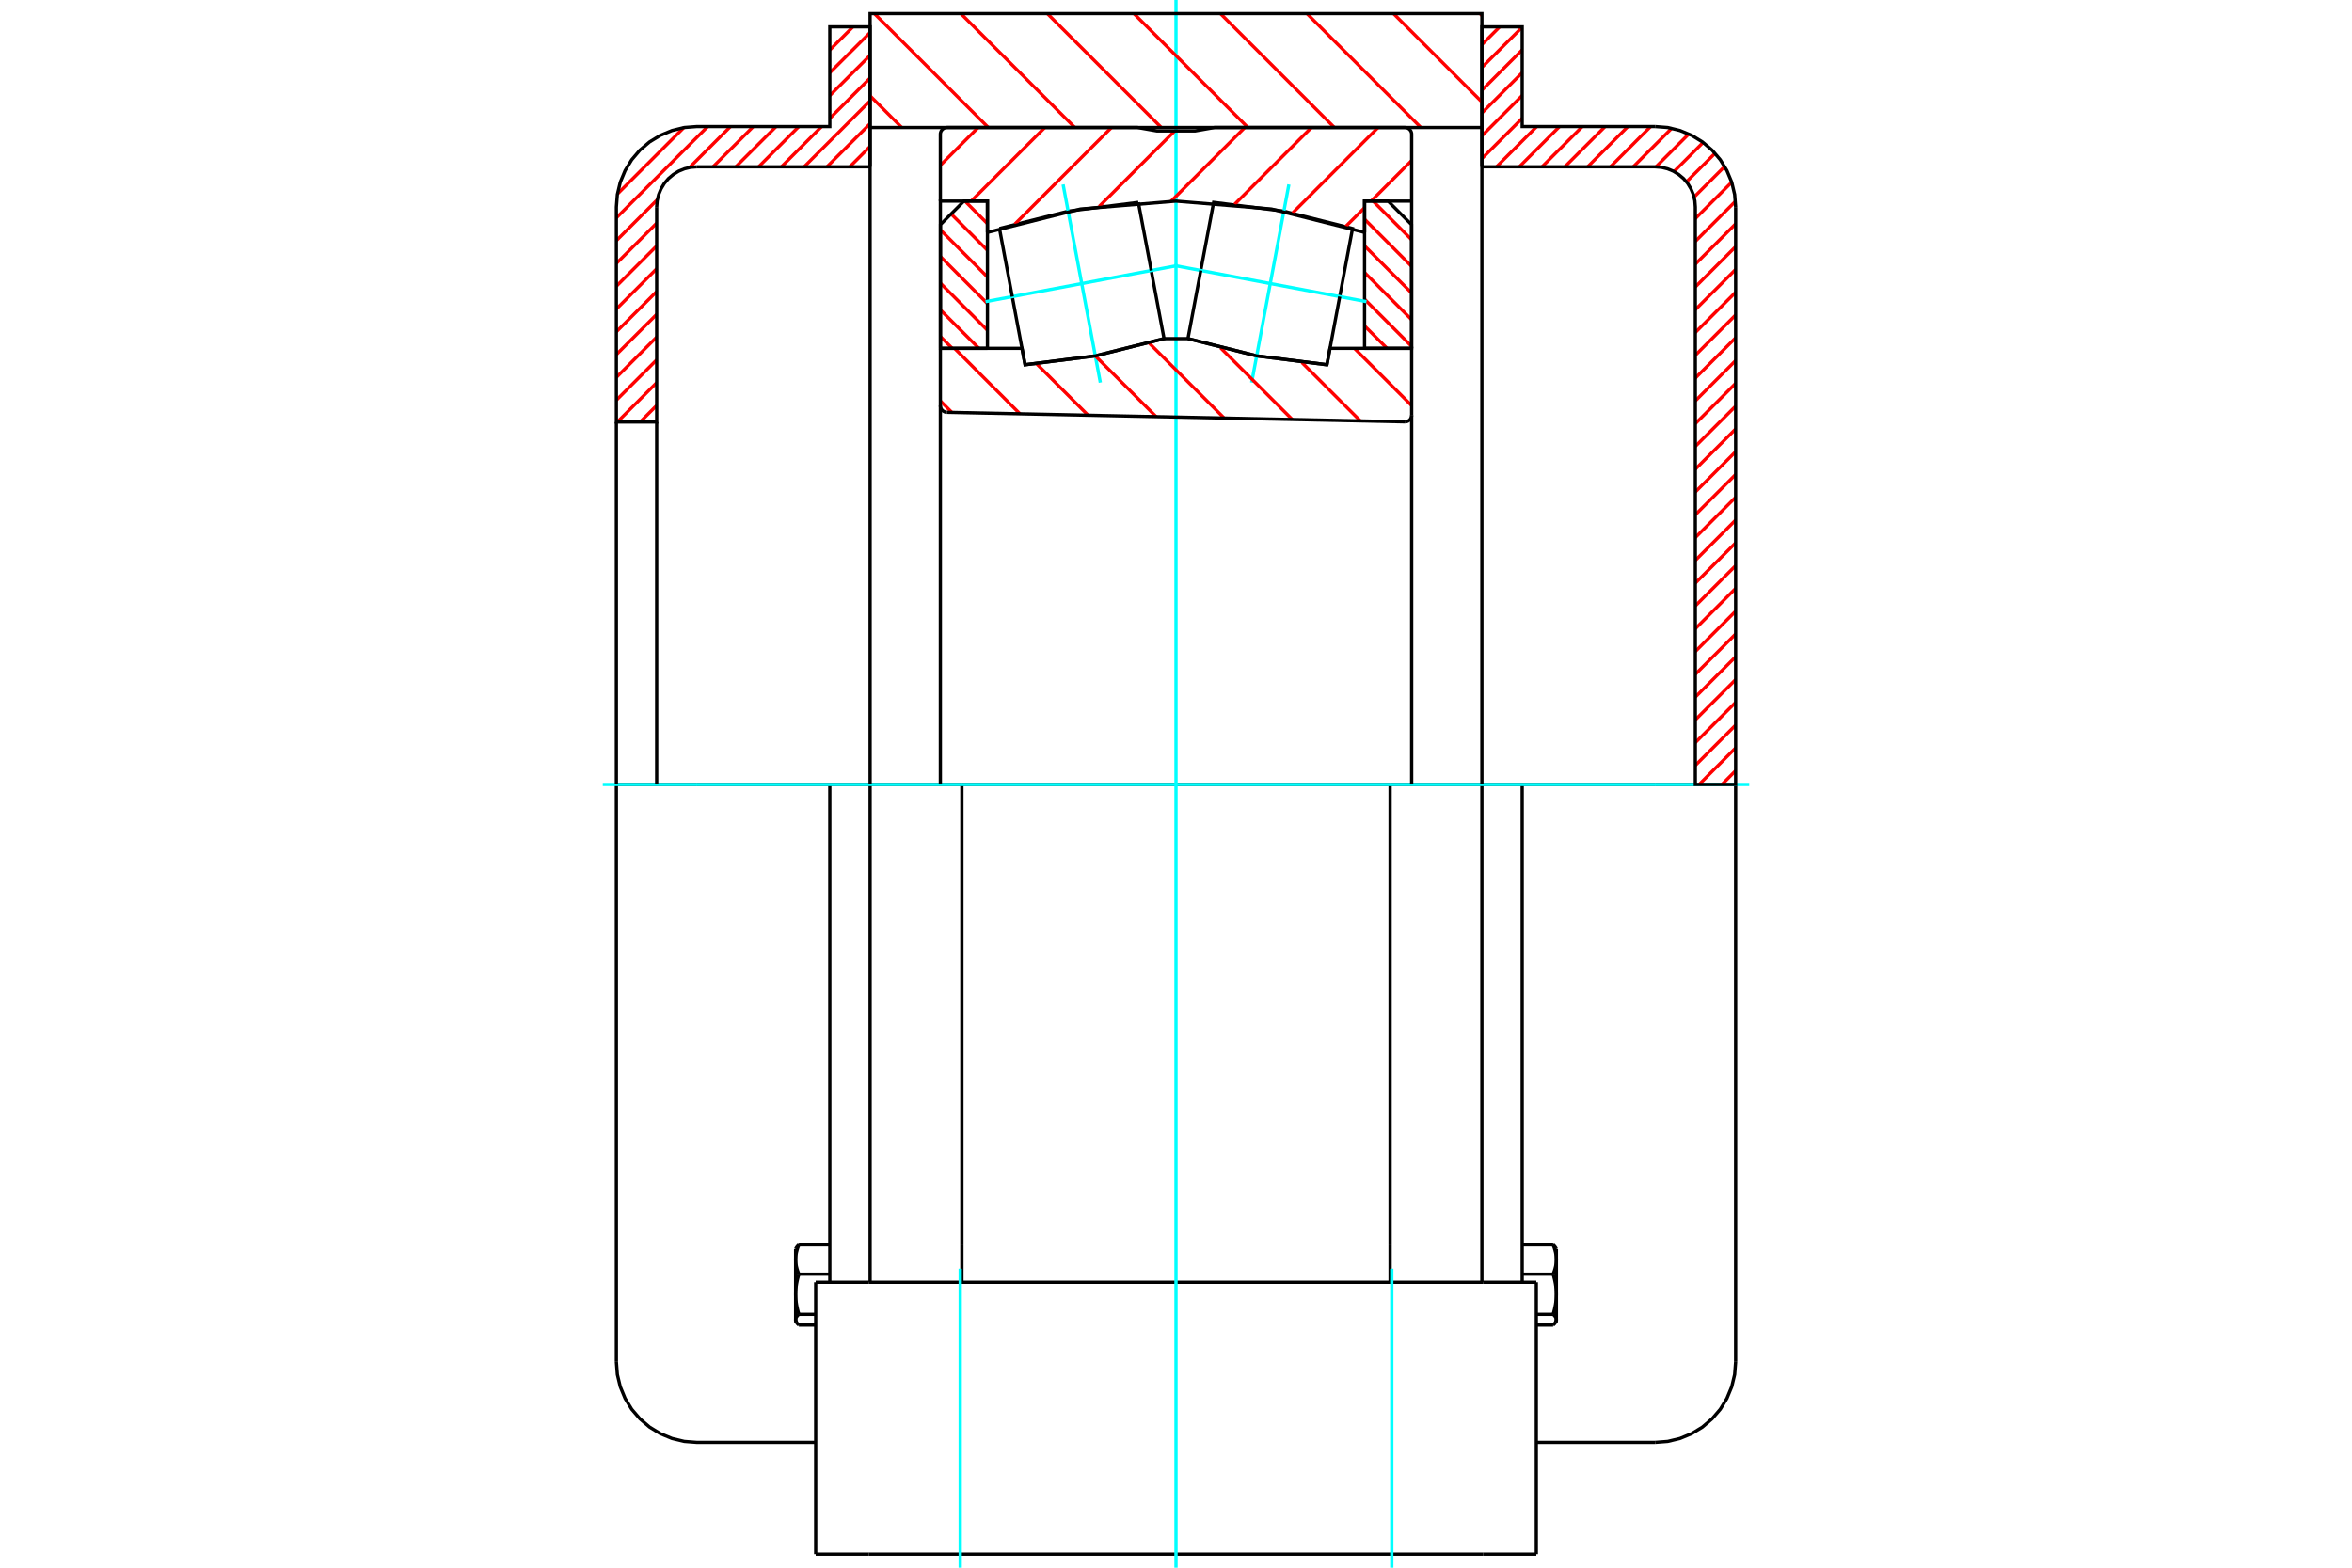 <?xml version="1.0" standalone="no"?>
<!DOCTYPE svg PUBLIC "-//W3C//DTD SVG 1.1//EN"
	"http://www.w3.org/Graphics/SVG/1.1/DTD/svg11.dtd">
<svg xmlns="http://www.w3.org/2000/svg" height="100%" width="100%" viewBox="0 0 36000 24000">
	<rect x="-1800" y="-1200" width="39600" height="26400" style="fill:#FFF"/>
	<g style="fill:none; fill-rule:evenodd" transform="matrix(1 0 0 1 0 0)">
		<g style="fill:none; stroke:#000; stroke-width:50; shape-rendering:geometricPrecision">
			<line x1="21277" y1="12010" x2="14723" y2="12010"/>
			<line x1="22682" y1="12010" x2="21277" y2="12010"/>
			<line x1="14723" y1="12010" x2="13318" y2="12010"/>
			<line x1="13318" y1="19631" x2="13318" y2="12010"/>
			<line x1="22682" y1="19631" x2="22682" y2="12010"/>
			<line x1="21277" y1="19052" x2="21277" y2="12010"/>
			<line x1="21277" y1="19631" x2="21277" y2="19052"/>
			<line x1="22699" y1="23792" x2="23515" y2="23792"/>
			<line x1="13301" y1="23792" x2="22699" y2="23792"/>
			<line x1="12485" y1="23792" x2="13301" y2="23792"/>
			<line x1="14723" y1="19052" x2="14723" y2="19631"/>
			<line x1="13301" y1="19631" x2="12485" y2="19631"/>
			<line x1="22699" y1="19631" x2="13301" y2="19631"/>
			<line x1="23515" y1="19631" x2="22699" y2="19631"/>
			<line x1="14723" y1="19052" x2="14723" y2="12010"/>
			<line x1="23515" y1="23792" x2="23515" y2="19631"/>
			<line x1="12485" y1="23792" x2="12485" y2="19631"/>
			<polyline points="12189,20241 12190,20243 12191,20244 12192,20245 12192,20246 12193,20247 12194,20249 12195,20250 12196,20251 12196,20252 12197,20254 12198,20255 12199,20256 12200,20257 12201,20258 12202,20260 12203,20261 12204,20262 12205,20263 12206,20265 12208,20266 12209,20267 12210,20269 12211,20270 12212,20271 12214,20272 12215,20274 12216,20275 12217,20276 12219,20278 12220,20279 12222,20280 12223,20282 12224,20283 12226,20284 12227,20286"/>
			<polyline points="12178,20203 12178,20204 12178,20205 12178,20207 12178,20208 12178,20209 12179,20210 12179,20211 12179,20212 12179,20213 12179,20214 12179,20215 12179,20216 12180,20217 12180,20219 12180,20220 12181,20221 12181,20222 12181,20223 12181,20224 12182,20225 12182,20226 12183,20227 12183,20228 12183,20229 12184,20230 12184,20232 12185,20233 12185,20234 12186,20235 12186,20236 12187,20237 12188,20238 12188,20239 12189,20240 12189,20241"/>
			<line x1="12178" y1="20222" x2="12178" y2="20203"/>
			<polyline points="12178,19814 12178,19822 12178,19831 12179,19839 12179,19848 12179,19856 12180,19864 12180,19873 12181,19881 12181,19890 12182,19898 12183,19907 12184,19915 12185,19923 12186,19932 12187,19940 12188,19949 12190,19958 12191,19966 12192,19975 12194,19984 12196,19992 12197,20001 12199,20010 12201,20019 12203,20028 12205,20037 12207,20046 12209,20055 12212,20064 12214,20073 12216,20083 12219,20092 12222,20102 12224,20111 12227,20121"/>
			<line x1="12178" y1="20203" x2="12178" y2="19814"/>
			<polyline points="12227,20121 12224,20124 12222,20126 12219,20129 12216,20131 12214,20134 12212,20136 12209,20139 12207,20141 12205,20144 12203,20146 12201,20148 12199,20151 12197,20153 12196,20156 12194,20158 12192,20160 12191,20163 12190,20165 12188,20167 12187,20169 12186,20172 12185,20174 12184,20176 12183,20178 12182,20181 12181,20183 12181,20185 12180,20188 12180,20190 12179,20192 12179,20194 12179,20197 12178,20199 12178,20201 12178,20203"/>
			<polyline points="12178,19282 12178,19288 12178,19295 12179,19301 12179,19307 12179,19313 12180,19319 12180,19325 12181,19331 12181,19338 12182,19344 12183,19350 12184,19356 12185,19362 12186,19369 12187,19375 12188,19381 12190,19387 12191,19394 12192,19400 12194,19406 12196,19413 12197,19419 12199,19426 12201,19432 12203,19439 12205,19445 12207,19452 12209,19459 12212,19465 12214,19472 12216,19479 12219,19486 12222,19493 12224,19500 12227,19507"/>
			<line x1="12178" y1="19814" x2="12178" y2="19282"/>
			<polyline points="12227,19507 12224,19517 12222,19526 12219,19536 12216,19545 12214,19555 12212,19564 12209,19573 12207,19582 12205,19591 12203,19600 12201,19609 12199,19618 12197,19627 12196,19636 12194,19644 12192,19653 12191,19662 12190,19670 12188,19679 12187,19687 12186,19696 12185,19705 12184,19713 12183,19721 12182,19730 12181,19738 12181,19747 12180,19755 12180,19763 12179,19772 12179,19780 12179,19789 12178,19797 12178,19806 12178,19814"/>
			<polyline points="12189,19101 12190,19100 12191,19099 12192,19098 12192,19097 12193,19095 12194,19094 12195,19093 12196,19092 12196,19091 12197,19089 12198,19088 12199,19087 12200,19086 12201,19085 12202,19083 12203,19082 12204,19081 12205,19080 12206,19078 12208,19077 12209,19076 12210,19074 12211,19073 12212,19072 12214,19071 12215,19069 12216,19068 12217,19067 12219,19065 12220,19064 12222,19063 12223,19061 12224,19060 12226,19059 12227,19057"/>
			<line x1="12178" y1="19282" x2="12178" y2="19121"/>
			<polyline points="12227,19057 12224,19065 12222,19072 12219,19079 12216,19085 12214,19092 12212,19099 12209,19106 12207,19112 12205,19119 12203,19126 12201,19132 12199,19139 12197,19145 12196,19152 12194,19158 12192,19164 12191,19171 12190,19177 12188,19183 12187,19190 12186,19196 12185,19202 12184,19208 12183,19214 12182,19221 12181,19227 12181,19233 12180,19239 12180,19245 12179,19251 12179,19257 12179,19264 12178,19270 12178,19276 12178,19282"/>
			<line x1="12701" y1="19507" x2="12227" y2="19507"/>
			<line x1="12701" y1="19057" x2="12227" y2="19057"/>
			<line x1="12485" y1="20121" x2="12227" y2="20121"/>
			<line x1="12485" y1="20286" x2="12227" y2="20286"/>
			<line x1="10667" y1="12010" x2="9434" y2="12010"/>
			<line x1="12701" y1="12010" x2="10667" y2="12010"/>
			<line x1="13318" y1="12010" x2="12701" y2="12010"/>
			<line x1="9434" y1="12010" x2="9434" y2="20849"/>
			<line x1="12701" y1="12010" x2="12701" y2="19631"/>
			<line x1="12178" y1="20222" x2="12189" y2="20241"/>
			<line x1="12189" y1="19101" x2="12178" y2="19121"/>
			<polyline points="9434,20849 9449,21042 9494,21230 9568,21409 9669,21574 9795,21721 9942,21847 10107,21948 10286,22022 10474,22067 10667,22082 12485,22082"/>
			<polyline points="23773,19057 23774,19059 23776,19060 23777,19061 23778,19063 23780,19064 23781,19065 23783,19067 23784,19068 23785,19069 23786,19071 23788,19072 23789,19073 23790,19074 23791,19076 23792,19077 23794,19078 23795,19080 23796,19081 23797,19082 23798,19083 23799,19085 23800,19086 23801,19087 23802,19088 23803,19089 23804,19091 23804,19092 23805,19093 23806,19094 23807,19095 23808,19097 23808,19098 23809,19099 23810,19100 23811,19101"/>
			<polyline points="23822,19282 23822,19276 23822,19270 23821,19264 23821,19257 23821,19251 23820,19245 23820,19239 23819,19233 23819,19227 23818,19221 23817,19214 23816,19208 23815,19202 23814,19196 23813,19190 23812,19183 23810,19177 23809,19171 23808,19164 23806,19158 23804,19152 23803,19145 23801,19139 23799,19132 23797,19126 23795,19119 23793,19112 23791,19106 23788,19099 23786,19092 23784,19085 23781,19079 23778,19072 23776,19065 23773,19057"/>
			<line x1="23822" y1="19121" x2="23822" y2="19282"/>
			<polyline points="23822,19814 23822,19806 23822,19797 23821,19789 23821,19780 23821,19772 23820,19763 23820,19755 23819,19747 23819,19738 23818,19730 23817,19721 23816,19713 23815,19705 23814,19696 23813,19687 23812,19679 23810,19670 23809,19662 23808,19653 23806,19644 23804,19636 23803,19627 23801,19618 23799,19609 23797,19600 23795,19591 23793,19582 23791,19573 23788,19564 23786,19555 23784,19545 23781,19536 23778,19526 23776,19517 23773,19507"/>
			<line x1="23822" y1="19282" x2="23822" y2="19814"/>
			<polyline points="23773,19507 23776,19500 23778,19493 23781,19486 23784,19479 23786,19472 23788,19465 23791,19459 23793,19452 23795,19445 23797,19439 23799,19432 23801,19426 23803,19419 23804,19413 23806,19406 23808,19400 23809,19394 23810,19387 23812,19381 23813,19375 23814,19369 23815,19362 23816,19356 23817,19350 23818,19344 23819,19338 23819,19331 23820,19325 23820,19319 23821,19313 23821,19307 23821,19301 23822,19295 23822,19288 23822,19282"/>
			<polyline points="23822,20203 23822,20201 23822,20199 23821,20197 23821,20194 23821,20192 23820,20190 23820,20188 23819,20185 23819,20183 23818,20181 23817,20178 23816,20176 23815,20174 23814,20172 23813,20169 23812,20167 23810,20165 23809,20163 23808,20160 23806,20158 23804,20156 23803,20153 23801,20151 23799,20148 23797,20146 23795,20144 23793,20141 23791,20139 23788,20136 23786,20134 23784,20131 23781,20129 23778,20126 23776,20124 23773,20121"/>
			<line x1="23822" y1="19814" x2="23822" y2="20203"/>
			<polyline points="23773,20121 23776,20111 23778,20102 23781,20092 23784,20083 23786,20073 23788,20064 23791,20055 23793,20046 23795,20037 23797,20028 23799,20019 23801,20010 23803,20001 23804,19992 23806,19984 23808,19975 23809,19966 23810,19958 23812,19949 23813,19940 23814,19932 23815,19923 23816,19915 23817,19907 23818,19898 23819,19890 23819,19881 23820,19873 23820,19864 23821,19856 23821,19848 23821,19839 23822,19831 23822,19822 23822,19814"/>
			<line x1="23822" y1="20203" x2="23822" y2="20222"/>
			<polyline points="23811,20241 23811,20240 23812,20239 23812,20238 23813,20237 23814,20236 23814,20235 23815,20234 23815,20233 23816,20232 23816,20230 23817,20229 23817,20228 23817,20227 23818,20226 23818,20225 23819,20224 23819,20223 23819,20222 23819,20221 23820,20220 23820,20219 23820,20217 23821,20216 23821,20215 23821,20214 23821,20213 23821,20212 23821,20211 23821,20210 23822,20209 23822,20208 23822,20207 23822,20205 23822,20204 23822,20203"/>
			<polyline points="23773,20286 23774,20284 23776,20283 23777,20282 23778,20280 23780,20279 23781,20278 23783,20276 23784,20275 23785,20274 23786,20272 23788,20271 23789,20270 23790,20269 23791,20267 23792,20266 23794,20265 23795,20263 23796,20262 23797,20261 23798,20260 23799,20258 23800,20257 23801,20256 23802,20255 23803,20254 23804,20252 23804,20251 23805,20250 23806,20249 23807,20247 23808,20246 23808,20245 23809,20244 23810,20243 23811,20241"/>
			<line x1="23515" y1="20286" x2="23773" y2="20286"/>
			<line x1="23515" y1="20121" x2="23773" y2="20121"/>
			<line x1="23299" y1="19507" x2="23773" y2="19507"/>
			<line x1="23299" y1="19057" x2="23773" y2="19057"/>
			<line x1="26566" y1="12010" x2="25333" y2="12010"/>
			<line x1="23299" y1="12010" x2="22682" y2="12010"/>
			<line x1="25333" y1="12010" x2="23299" y2="12010"/>
			<line x1="26566" y1="20849" x2="26566" y2="12010"/>
			<line x1="23299" y1="19631" x2="23299" y2="12010"/>
			<line x1="23822" y1="19121" x2="23811" y2="19101"/>
			<line x1="23811" y1="20241" x2="23822" y2="20222"/>
			<polyline points="25333,22082 25526,22067 25714,22022 25893,21948 26058,21847 26205,21721 26331,21574 26432,21409 26506,21230 26551,21042 26566,20849"/>
			<line x1="23515" y1="22082" x2="25333" y2="22082"/>
		</g>
		<g style="fill:none; stroke:#0FF; stroke-width:50; shape-rendering:geometricPrecision">
			<line x1="9226" y1="12010" x2="26774" y2="12010"/>
			<line x1="14697" y1="24000" x2="14697" y2="19423"/>
			<line x1="21303" y1="24000" x2="21303" y2="19423"/>
			<line x1="18000" y1="24000" x2="18000" y2="0"/>
		</g>
		<g style="fill:none; stroke:#F00; stroke-width:50; shape-rendering:geometricPrecision">
			<line x1="26566" y1="11799" x2="26356" y2="12010"/>
			<line x1="26566" y1="11450" x2="26007" y2="12010"/>
			<line x1="26566" y1="11101" x2="25949" y2="11718"/>
			<line x1="26566" y1="10753" x2="25949" y2="11369"/>
			<line x1="26566" y1="10404" x2="25949" y2="11020"/>
			<line x1="26566" y1="10055" x2="25949" y2="10672"/>
			<line x1="26566" y1="9706" x2="25949" y2="10323"/>
			<line x1="26566" y1="9357" x2="25949" y2="9974"/>
			<line x1="26566" y1="9008" x2="25949" y2="9625"/>
			<line x1="26566" y1="8660" x2="25949" y2="9276"/>
			<line x1="26566" y1="8311" x2="25949" y2="8927"/>
			<line x1="26566" y1="7962" x2="25949" y2="8579"/>
			<line x1="26566" y1="7613" x2="25949" y2="8230"/>
			<line x1="26566" y1="7264" x2="25949" y2="7881"/>
			<line x1="26566" y1="6915" x2="25949" y2="7532"/>
			<line x1="26566" y1="6567" x2="25949" y2="7183"/>
			<line x1="26566" y1="6218" x2="25949" y2="6834"/>
			<line x1="26566" y1="5869" x2="25949" y2="6486"/>
			<line x1="26566" y1="5520" x2="25949" y2="6137"/>
			<line x1="26566" y1="5171" x2="25949" y2="5788"/>
			<line x1="26566" y1="4822" x2="25949" y2="5439"/>
			<line x1="26566" y1="4474" x2="25949" y2="5090"/>
			<line x1="26566" y1="4125" x2="25949" y2="4741"/>
			<line x1="26566" y1="3776" x2="25949" y2="4393"/>
			<line x1="26566" y1="3427" x2="25949" y2="4044"/>
			<line x1="26563" y1="3082" x2="25949" y2="3695"/>
			<line x1="26506" y1="2790" x2="25949" y2="3346"/>
			<line x1="26398" y1="2549" x2="25930" y2="3017"/>
			<line x1="26251" y1="2347" x2="25813" y2="2784"/>
			<line x1="26068" y1="2181" x2="25623" y2="2626"/>
			<line x1="25849" y1="2051" x2="25346" y2="2554"/>
			<line x1="25587" y1="1964" x2="24998" y2="2554"/>
			<line x1="25265" y1="1937" x2="24649" y2="2554"/>
			<line x1="24917" y1="1937" x2="24300" y2="2554"/>
			<line x1="24568" y1="1937" x2="23951" y2="2554"/>
			<line x1="24219" y1="1937" x2="23602" y2="2554"/>
			<line x1="23870" y1="1937" x2="23254" y2="2554"/>
			<line x1="23521" y1="1937" x2="22905" y2="2554"/>
			<line x1="23299" y1="1811" x2="22682" y2="2428"/>
			<line x1="23299" y1="1462" x2="22682" y2="2079"/>
			<line x1="23299" y1="1113" x2="22682" y2="1730"/>
			<line x1="23299" y1="764" x2="22682" y2="1381"/>
			<line x1="23299" y1="416" x2="22682" y2="1032"/>
			<line x1="22954" y1="411" x2="22682" y2="683"/>
		</g>
		<g style="fill:none; stroke:#000; stroke-width:50; shape-rendering:geometricPrecision">
			<polyline points="22682,2554 22682,411 23299,411 23299,1937 25333,1937"/>
			<polyline points="26566,3170 26551,2978 26506,2789 26432,2611 26331,2446 26205,2298 26058,2173 25893,2072 25714,1998 25526,1952 25333,1937"/>
			<polyline points="26566,3170 26566,12010 25949,12010 25949,3170 25942,3074 25919,2980 25882,2891 25832,2808 25769,2734 25695,2672 25613,2621 25523,2584 25429,2561 25333,2554 22682,2554"/>
		</g>
		<g style="fill:none; stroke:#F00; stroke-width:50; shape-rendering:geometricPrecision">
			<line x1="10051" y1="6207" x2="9797" y2="6461"/>
			<line x1="10051" y1="5858" x2="9448" y2="6461"/>
			<line x1="13318" y1="2242" x2="13006" y2="2554"/>
			<line x1="10051" y1="5509" x2="9434" y2="6126"/>
			<line x1="13318" y1="1893" x2="12657" y2="2554"/>
			<line x1="10051" y1="5160" x2="9434" y2="5777"/>
			<line x1="13318" y1="1544" x2="12308" y2="2554"/>
			<line x1="10051" y1="4812" x2="9434" y2="5428"/>
			<line x1="13318" y1="1195" x2="12701" y2="1812"/>
			<line x1="12576" y1="1937" x2="11960" y2="2554"/>
			<line x1="10051" y1="4463" x2="9434" y2="5079"/>
			<line x1="13318" y1="847" x2="12701" y2="1463"/>
			<line x1="12227" y1="1937" x2="11611" y2="2554"/>
			<line x1="10051" y1="4114" x2="9434" y2="4731"/>
			<line x1="13318" y1="498" x2="12701" y2="1114"/>
			<line x1="11879" y1="1937" x2="11262" y2="2554"/>
			<line x1="10051" y1="3765" x2="9434" y2="4382"/>
			<line x1="13055" y1="411" x2="12701" y2="766"/>
			<line x1="11530" y1="1937" x2="10913" y2="2554"/>
			<line x1="10051" y1="3416" x2="9434" y2="4033"/>
			<line x1="12707" y1="411" x2="12701" y2="417"/>
			<line x1="11181" y1="1937" x2="10554" y2="2564"/>
			<line x1="10061" y1="3057" x2="9434" y2="3684"/>
			<line x1="10832" y1="1937" x2="9434" y2="3335"/>
			<line x1="10466" y1="1954" x2="9451" y2="2969"/>
		</g>
		<g style="fill:none; stroke:#000; stroke-width:50; shape-rendering:geometricPrecision">
			<polyline points="13318,2554 13318,411 12701,411 12701,1937 10667,1937 10474,1952 10286,1998 10107,2072 9942,2173 9795,2298 9669,2446 9568,2611 9494,2789 9449,2978 9434,3170 9434,6461 10051,6461 10051,3170"/>
			<polyline points="10667,2554 10571,2561 10477,2584 10387,2621 10305,2672 10231,2734 10168,2808 10118,2891 10081,2980 10058,3074 10051,3170"/>
			<line x1="10667" y1="2554" x2="13318" y2="2554"/>
			<line x1="9434" y1="12010" x2="9434" y2="6461"/>
			<line x1="10051" y1="6461" x2="10051" y2="12010"/>
		</g>
		<g style="fill:none; stroke:#F00; stroke-width:50; shape-rendering:geometricPrecision">
			<line x1="22653" y1="208" x2="22682" y2="237"/>
			<line x1="21329" y1="208" x2="22682" y2="1561"/>
			<line x1="20004" y1="208" x2="21748" y2="1952"/>
			<line x1="18680" y1="208" x2="20424" y2="1952"/>
			<line x1="17356" y1="208" x2="19100" y2="1952"/>
			<line x1="16031" y1="208" x2="17775" y2="1952"/>
			<line x1="14707" y1="208" x2="16451" y2="1952"/>
			<line x1="13383" y1="208" x2="15127" y2="1952"/>
			<line x1="13318" y1="1467" x2="13802" y2="1952"/>
		</g>
		<g style="fill:none; stroke:#000; stroke-width:50; shape-rendering:geometricPrecision">
			<polyline points="13318,12010 13318,1952 13318,208 22682,208 22682,1952 22682,12010"/>
			<line x1="22682" y1="1952" x2="13318" y2="1952"/>
		</g>
		<g style="fill:none; stroke:#F00; stroke-width:50; shape-rendering:geometricPrecision">
			<line x1="21016" y1="3079" x2="21605" y2="3668"/>
			<line x1="20886" y1="3356" x2="21605" y2="4076"/>
			<line x1="20886" y1="3764" x2="21605" y2="4484"/>
			<line x1="20886" y1="4172" x2="21605" y2="4892"/>
			<line x1="20886" y1="4581" x2="21605" y2="5300"/>
			<line x1="20886" y1="4989" x2="21230" y2="5333"/>
		</g>
		<g style="fill:none; stroke:#000; stroke-width:50; shape-rendering:geometricPrecision">
			<polyline points="20886,5333 20886,3079 21246,3079 21605,3438 21605,5333 20886,5333"/>
		</g>
		<g style="fill:none; stroke:#F00; stroke-width:50; shape-rendering:geometricPrecision">
			<line x1="14395" y1="5153" x2="14576" y2="5333"/>
			<line x1="14395" y1="4745" x2="14984" y2="5333"/>
			<line x1="14395" y1="4336" x2="15114" y2="5056"/>
			<line x1="14395" y1="3928" x2="15114" y2="4648"/>
			<line x1="14395" y1="3520" x2="15114" y2="4240"/>
			<line x1="14558" y1="3275" x2="15114" y2="3832"/>
			<line x1="14770" y1="3079" x2="15114" y2="3424"/>
		</g>
		<g style="fill:none; stroke:#000; stroke-width:50; shape-rendering:geometricPrecision">
			<polyline points="15114,5333 15114,3079 14754,3079 14395,3438 14395,5333 15114,5333"/>
			<polyline points="20506,4541 20702,3498 19651,3233 18576,3098 18379,4141"/>
		</g>
		<g style="fill:none; stroke:#0FF; stroke-width:50; shape-rendering:geometricPrecision">
			<line x1="17971" y1="4064" x2="20915" y2="4618"/>
		</g>
		<g style="fill:none; stroke:#000; stroke-width:50; shape-rendering:geometricPrecision">
			<line x1="20506" y1="4541" x2="20310" y2="5584"/>
			<polyline points="18183,5184 19234,5448 20310,5584"/>
			<line x1="18183" y1="5184" x2="18379" y2="4141"/>
		</g>
		<g style="fill:none; stroke:#0FF; stroke-width:50; shape-rendering:geometricPrecision">
			<line x1="19158" y1="5857" x2="19728" y2="2824"/>
		</g>
		<g style="fill:none; stroke:#000; stroke-width:50; shape-rendering:geometricPrecision">
			<polyline points="15494,4541 15690,5584 16766,5448 17817,5184 17621,4141"/>
		</g>
		<g style="fill:none; stroke:#0FF; stroke-width:50; shape-rendering:geometricPrecision">
			<line x1="18029" y1="4064" x2="15085" y2="4618"/>
		</g>
		<g style="fill:none; stroke:#000; stroke-width:50; shape-rendering:geometricPrecision">
			<line x1="15494" y1="4541" x2="15298" y2="3498"/>
			<polyline points="17424,3098 16349,3233 15298,3498"/>
			<line x1="17424" y1="3098" x2="17621" y2="4141"/>
		</g>
		<g style="fill:none; stroke:#0FF; stroke-width:50; shape-rendering:geometricPrecision">
			<line x1="16272" y1="2824" x2="16842" y2="5857"/>
		</g>
		<g style="fill:none; stroke:#F00; stroke-width:50; shape-rendering:geometricPrecision">
			<line x1="21607" y1="2458" x2="20986" y2="3079"/>
			<line x1="20886" y1="3180" x2="20596" y2="3469"/>
			<line x1="21093" y1="1952" x2="19785" y2="3260"/>
			<line x1="20073" y1="1952" x2="18897" y2="3128"/>
			<line x1="19053" y1="1952" x2="17921" y2="3084"/>
			<line x1="17981" y1="2004" x2="16824" y2="3161"/>
			<line x1="17013" y1="1952" x2="15534" y2="3430"/>
			<line x1="15992" y1="1952" x2="14865" y2="3079"/>
			<line x1="14972" y1="1952" x2="14393" y2="2531"/>
		</g>
		<g style="fill:none; stroke:#000; stroke-width:50; shape-rendering:geometricPrecision">
			<polyline points="14393,5333 14393,3079 15114,3079 15114,3558"/>
			<polyline points="20886,3558 19463,3200 18000,3079 16537,3200 15114,3558"/>
			<polyline points="20886,3558 20886,3079 21607,3079"/>
			<polyline points="21607,5333 21607,3079 21607,2056 21606,2040 21602,2024 21596,2009 21587,1995 21576,1982 21564,1972 21550,1963 21535,1957 21519,1953 21503,1952 18590,1952 18295,2004 17705,2004 17410,1952 14497,1952 14481,1953 14465,1957 14450,1963 14436,1972 14424,1982 14413,1995 14404,2009 14398,2024 14394,2040 14393,2056 14393,3079"/>
		</g>
		<g style="fill:none; stroke:#F00; stroke-width:50; shape-rendering:geometricPrecision">
			<line x1="20731" y1="5333" x2="21607" y2="6209"/>
			<line x1="19926" y1="5549" x2="20822" y2="6444"/>
			<line x1="18682" y1="5325" x2="19780" y2="6422"/>
			<line x1="17587" y1="5250" x2="18738" y2="6401"/>
			<line x1="16764" y1="5448" x2="17696" y2="6379"/>
			<line x1="15630" y1="5333" x2="15646" y2="5349"/>
			<line x1="15864" y1="5567" x2="16654" y2="6357"/>
			<line x1="14610" y1="5333" x2="15612" y2="6336"/>
			<line x1="14393" y1="6137" x2="14570" y2="6314"/>
		</g>
		<g style="fill:none; stroke:#000; stroke-width:50; shape-rendering:geometricPrecision">
			<polyline points="14393,5333 15643,5333 15690,5584 16766,5448 17817,5184 18183,5184 19234,5448 20310,5584 20357,5333 21607,5333 21607,6354"/>
			<polyline points="21501,6458 21517,6457 21533,6454 21549,6448 21563,6439 21576,6429 21587,6416 21595,6402 21602,6387 21606,6371 21607,6354"/>
			<line x1="21501" y1="6458" x2="14495" y2="6312"/>
			<polyline points="14393,6208 14394,6224 14398,6240 14404,6255 14412,6269 14423,6281 14435,6292 14449,6300 14463,6307 14479,6311 14495,6312"/>
			<line x1="14393" y1="6208" x2="14393" y2="5333"/>
			<line x1="14393" y1="6206" x2="14393" y2="12010"/>
			<line x1="21607" y1="12010" x2="21607" y2="6356"/>
		</g>
	</g>
</svg>
